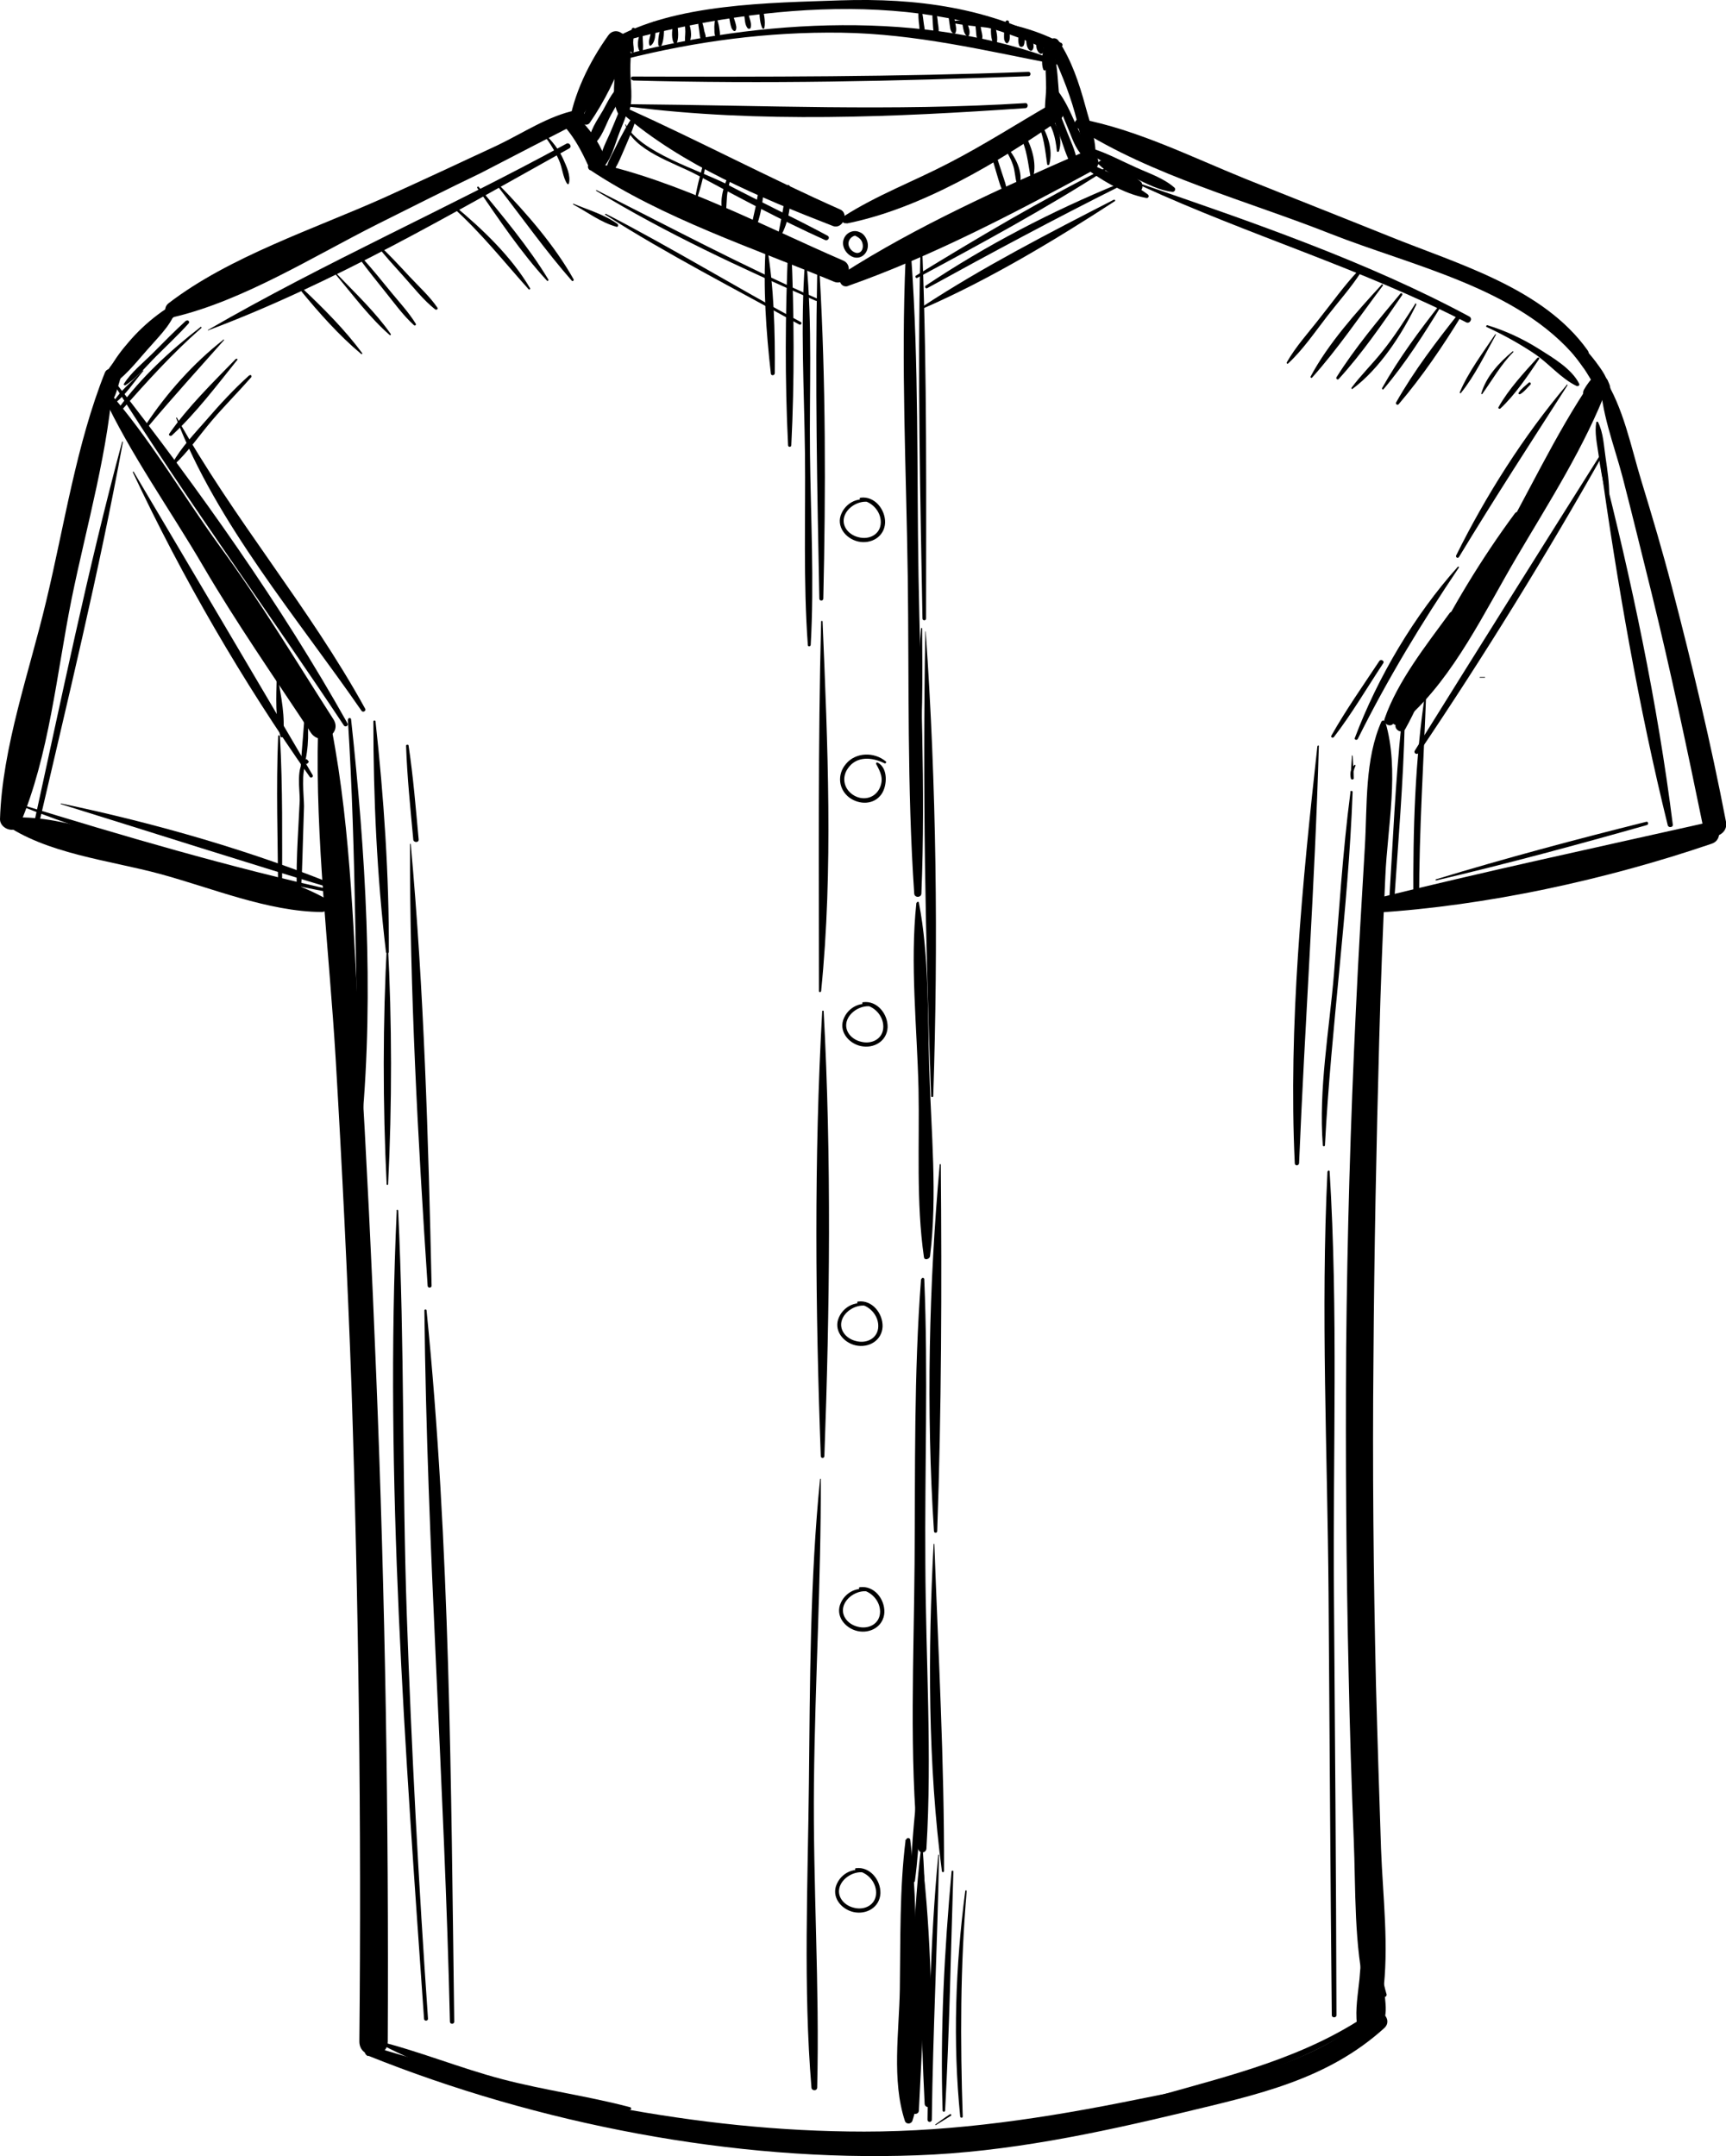 <?xml version="1.0" encoding="UTF-8"?><svg id="Layer_1" xmlns="http://www.w3.org/2000/svg" viewBox="0 0 48.03 60"><path d="m16.09,3.43l.04.05s.02,0,.02,0c.11-.05.09-.03.13-.15.06-.17-.11-.29-.26-.26-.75.15-1.48.64-2.17.97-1.05.49-2.1.98-3.16,1.46-1.94.87-4.31,1.64-6,2.94-.18.14-.08.44.16.38,1.93-.46,3.88-1.69,5.65-2.58.96-.48,1.91-.96,2.87-1.42.2-.1,2.71-1.41,2.73-1.4-.01-.01-.03,0-.02.02h0Z"/><path d="m4.9,8.5c-.42.13-.72.49-1.01.8-.33.36-.72.7-.97,1.13-.08.15.09.35.25.25.4-.29.7-.7,1.03-1.06.28-.32.63-.66.72-1.09,0-.01,0-.02-.02-.02h0Z"/><path d="m2.93,10.34c-.81,2.02-1.14,4.3-1.65,6.41C.82,18.69.06,20.8,0,22.8c0,.27.43.42.55.15.82-1.92,1.03-4.23,1.44-6.27.42-2.07,1.05-4.19,1.17-6.3,0-.14-.18-.14-.23-.03h0Z"/><path d="m.08,22.9c1.19.86,2.97,1.04,4.37,1.42,1.44.39,3.01,1.05,4.5,1.06.2,0,.28-.28.1-.38-1.31-.73-2.99-.93-4.43-1.3-1.4-.36-3.05-1.09-4.5-.93-.07,0-.09.09-.03.13H.08Z"/><path d="m2.86,10.99c.76,1.64,1.88,3.2,2.79,4.76.93,1.59,1.99,3.11,3,4.64.26.39.88.03.63-.37-1.04-1.62-2.04-3.29-3.18-4.84-1.03-1.42-1.94-3-3.1-4.31-.08-.09-.2.02-.15.12h0Z"/><path d="m8.85,20.35c-.08,3.02.31,6.09.49,9.1.18,3.04.33,6.07.44,9.11.2,6.08.28,12.17.22,18.25,0,.51.79.51.79,0,.03-6.18-.07-12.35-.32-18.52-.12-3.04-.27-6.08-.45-9.11-.18-2.95-.23-5.98-.79-8.89-.04-.22-.38-.16-.39.05h0Z"/><path d="m15.76,3.58c.25.3.43.64.59.99.13.27.59.08.48-.2-.16-.42-.43-.8-.76-1.11-.21-.2-.5.1-.32.32h0Z"/><path d="m16.42,4.73c2.01,1.34,4.56,2.18,6.79,3.11.34.14.59-.45.25-.59-2.22-.96-4.58-2.22-6.95-2.73-.13-.03-.21.14-.09.22h0Z"/><path d="m15.97,3.59c.51-.74.94-1.58,1.38-2.37.15-.28-.24-.49-.42-.24-.53.74-.98,1.65-1.11,2.56-.01.08.09.13.14.06h0Z"/><path d="m25.21,51.23s.02-.03,0-.03-.02.03,0,.03h0Z"/><path d="m25.2,51.21c-.17,1.36-.14,2.78-.16,4.15-.02,1.18-.23,2.53.14,3.66.03.1.17.1.21,0,.36-1.13.15-2.48.12-3.66-.03-1.37-.01-2.79-.18-4.15,0-.08-.11-.08-.12,0h0Z"/><path d="m26.43,58.84c-.14.09-.27.19-.4.28-.01,0,0,.03.01.02.14-.09.28-.17.42-.26.03-.02,0-.06-.03-.04h0Z"/><path d="m39.16,19.98c1.3-1.15,2.16-2.97,3.03-4.45.9-1.53,1.92-3.11,2.55-4.78.1-.27-.29-.39-.43-.18-1.05,1.53-1.83,3.28-2.77,4.88-.84,1.43-2.01,2.87-2.53,4.45-.03.09.09.14.15.09h0Z"/><path d="m41.32,18.84h-.14s-.01.02,0,.02h.14s.01-.02,0-.02h0Z"/><path d="m39,19.68s.02-.03,0-.03-.02.03,0,.03h0Z"/><path d="m39.15,19.54c.05-.09.09-.18.14-.27,0,0,0,0,0,0-.05.09-.09.18-.14.27,0,0,0,0,0,0h0Z"/><path d="m39.35,19.02c-.32.2-.69.59-.64,1,.02.16.21.23.31.08.09-.14.13-.3.2-.46.07-.16.16-.31.27-.44.08-.1-.02-.26-.14-.19h0Z"/><path d="m39.75,18.68c-.29.49-.63.95-.9,1.45-.09.17.17.32.26.15.28-.5.49-1.03.75-1.54.04-.07-.07-.14-.11-.06h0Z"/><path d="m40.34,17.06c-.65.89-1.45,1.9-1.81,2.94-.05.14.15.25.24.14.73-.83,1.22-2.02,1.68-3.02.03-.07-.06-.13-.11-.06h0Z"/><path d="m42.16,14.28c-.92,1.24-1.8,2.69-2.48,4.09-.08.17.15.31.26.15.88-1.27,1.71-2.75,2.35-4.16.04-.09-.07-.15-.13-.08h0Z"/><path d="m38.45,20.06c-.48,1.07-.4,2.35-.47,3.51-.09,1.52-.18,3.03-.25,4.55-.15,3.13-.24,6.25-.27,9.38-.02,3.04,0,6.08.07,9.11.03,1.52.08,3.04.14,4.56.06,1.43,0,2.95.34,4.35.05.22.44.25.47,0,.18-1.34,0-2.73-.05-4.08-.05-1.52-.1-3.04-.14-4.55-.07-3.04-.1-6.08-.07-9.11.02-2.95.08-5.9.16-8.84.04-1.52.1-3.04.17-4.55.06-1.38.4-2.96,0-4.3-.01-.04-.08-.06-.1-.01h0Z"/><path d="m44.39,10.45c-.13.11-.23.25-.31.39-.04.07-.04.19.03.24.01,0,.03.02.04.03.09-.02.18-.05.27-.07.04-.03.08-.1.1-.15.05-.09.1-.19.13-.3.04-.16-.15-.25-.26-.15h0Z"/><path d="m44.53,10.5c.01.95.38,1.86.62,2.77.28,1.08.54,2.16.81,3.24.53,2.16.99,4.34,1.44,6.53.08.41.71.24.63-.17-.42-2.19-.94-4.36-1.5-6.51-.26-1-.55-1.98-.85-2.96-.3-.98-.5-2.06-1.06-2.92-.02-.04-.09-.02-.09.02h0Z"/><path d="m38.27,25.4c3.09-.19,6.43-.92,9.36-1.92.36-.12.22-.66-.16-.58-3.07.69-6.19,1.36-9.25,2.12-.2.05-.17.39.05.37h0Z"/><path d="m23.59,7.96c2.33-.82,4.66-2.04,6.83-3.22.33-.18.04-.64-.29-.5-2.24.98-4.62,2.05-6.68,3.37-.17.11-.07.42.15.35h0Z"/><path d="m17.35.98c-.26.21-.23.68-.24.99-.01.39-.09.86.1,1.21.07.13.24.08.28-.04.15-.36.04-.86.05-1.25,0-.3.07-.67-.14-.91-.01-.01-.03-.01-.05,0h0Z"/><path d="m17.33,3.17c1.66,1.43,3.82,2.33,5.85,3.12.27.1.46-.35.2-.46-2-.89-3.93-1.91-5.92-2.81-.1-.04-.21.08-.12.16h0Z"/><path d="m23.56,6.22c2.06-.41,4.22-1.7,5.93-2.89.26-.18.03-.59-.25-.43-.95.55-1.87,1.14-2.84,1.64-.96.5-2,.89-2.92,1.48-.1.07-.04.22.08.19h0Z"/><path d="m30.47,4.52c.08-.52-.14-1.09-.27-1.58-.17-.62-.38-1.26-.74-1.8-.11-.17-.36-.02-.27.16.29.6.54,1.2.72,1.84.13.46.19,1,.48,1.4.02.03.08.03.09-.01h0Z"/><path d="m29.11,1.19c-.05.42,0,.84,0,1.26,0,.33-.1.68.06.98.04.07.13.06.17,0,.21-.29.13-.72.11-1.06-.03-.4-.06-.82-.22-1.19-.03-.06-.11-.05-.12.02h0Z"/><path d="m17.17,1.02c.03-.06.1,0,.14.02.02.01.04,0,.04-.02.03-.13-.17-.13-.2-.01,0,.01.01.02.02,0h0Z"/><path d="m17.07,1.22c3.8-1.07,8.59-1.59,12.23.25.14.07.26-.13.12-.21C27.56.21,25.5-.06,23.39.01c-1.94.07-4.64.08-6.37,1.1-.06.04-.02.13.05.11h0Z"/><path d="m17.26,1.42c-.42.56-.81,1.25-1.07,1.91-.05.13.15.19.22.09.4-.58.75-1.28.98-1.94.03-.08-.08-.11-.13-.05h0Z"/><path d="m17.36,2.28c-.27.18-.43.51-.58.79-.15.26-.41.61-.38.92,0,.04.05.08.09.05.26-.18.36-.57.51-.84.15-.28.36-.57.41-.89,0-.02-.03-.04-.05-.03h0Z"/><path d="m17.41,2.8c-.18.23-.27.53-.39.8-.12.3-.32.62-.33.95,0,.07.09.11.14.06.19-.23.27-.55.37-.82.11-.31.28-.62.3-.95,0-.05-.07-.08-.09-.04h0Z"/><path d="m17.66,3.17c-.21.3-.38.62-.54.95-.13.26-.28.51-.29.8,0,.04.05.06.08.03.24-.22.35-.55.48-.84.13-.3.26-.6.34-.92.01-.04-.05-.06-.07-.03h0Z"/><path d="m29.18,2.85c.1.35.22.7.35,1.04.1.27.17.57.36.78.03.04.09,0,.09-.04,0-.32-.16-.64-.28-.94-.12-.31-.24-.62-.38-.91-.04-.09-.18-.03-.15.06h0Z"/><path d="m29.38,2.54c.05.36.2.69.34,1.03.11.26.2.56.4.76.04.04.11.01.11-.04-.01-.31-.19-.6-.31-.87-.14-.31-.28-.63-.49-.9-.02-.02-.04,0-.04.02h0Z"/><path d="m19.65,4.27c-.11.42-.25.85-.31,1.29,0,.03.03.04.04.01.15-.41.23-.85.33-1.28,0-.04-.05-.06-.06-.02h0Z"/><path d="m20.4,4.63c-.2.36-.42.89-.28,1.3.01.03.07.04.07,0,.04-.2.02-.41.06-.61.04-.22.1-.46.2-.66.02-.04-.04-.07-.06-.03h0Z"/><path d="m21.2,4.93c-.08.27-.12.54-.17.81-.05.24-.12.48-.13.72,0,.04.06.05.07.02.22-.44.3-1.06.28-1.55,0-.03-.05-.04-.05,0h0Z"/><path d="m21.88,5.2c-.05.46-.14.9-.23,1.35,0,.04.05.07.07.03.23-.39.31-.93.26-1.38,0-.07-.1-.07-.1,0h0Z"/><path d="m24.01,6.53c-.16-.18-.45-.1-.53.12-.08.21.08.45.28.51.22.06.4-.13.39-.34,0-.17-.16-.44-.37-.35-.03.01-.05.06,0,.08.1.05.19.1.22.22.03.11,0,.26-.14.27-.13,0-.25-.14-.25-.26,0-.17.21-.3.35-.18.04.03.09-.02.06-.06h0Z"/><path d="m27.56,4.21c.05.21.12.43.18.64.06.19.1.38.21.55.02.03.07.02.07-.02,0-.2-.08-.38-.14-.57-.07-.21-.13-.42-.21-.63-.03-.07-.14-.05-.12.03h0Z"/><path d="m27.88,4.02c.12.17.23.35.3.55.07.18.06.37.12.55.01.04.07.04.08,0,.1-.39-.19-.88-.46-1.13-.02-.02-.06,0-.04.03h0Z"/><path d="m28.38,3.77c.2.38.22.75.3,1.16,0,.04.06.03.07,0,.11-.41-.05-.87-.25-1.23-.04-.07-.15,0-.11.07h0Z"/><path d="m28.86,3.4c.19.38.22.76.28,1.17,0,.03.05.03.06,0,.11-.41-.05-.86-.28-1.2-.02-.03-.07,0-.06.03h0Z"/><path d="m29.05,3.23c.25.29.32.6.36.97,0,.03.05.04.06,0,.12-.38-.07-.8-.34-1.06-.06-.05-.13.03-.08.08h0Z"/><path d="m17.61,2.24c3.67.1,7.35.02,11.01-.12.07,0,.08-.12,0-.12-3.67.14-7.34.14-11.01.13-.07,0-.07.1,0,.1h0Z"/><path d="m17.52,2.97c3.61.46,7.39.29,11.01.04.09,0,.09-.15,0-.14-3.69.23-7.32.06-11.01.03-.04,0-.04.06,0,.07h0Z"/><path d="m29.03,1.37c-.02.16-.06.4,0,.56.02.04.06.04.08,0,.06-.16.02-.39,0-.56,0-.06-.08-.06-.09,0h0Z"/><path d="m17.4,3.47c.2.72,1.39,1.07,1.98,1.39,1.17.63,2.36,1.27,3.58,1.82.08.03.15-.07.07-.12-.93-.5-1.89-.95-2.82-1.44-.74-.38-2.41-.88-2.8-1.66,0,0-.01,0-.01,0h0Z"/><path d="m17.38,1.65c1.98-.5,3.99-.77,6.04-.74,2.07.03,4,.5,6.02.89.06.01.08-.07.03-.09-3.73-1.45-8.32-1.18-12.12-.18-.08.02-.05.14.03.12h0Z"/><path d="m17.59.8c-.11.17-.19.53,0,.67.01.01.04,0,.04-.02.02-.09-.01-.18-.01-.27,0-.12.03-.23.06-.34.02-.06-.07-.09-.1-.04h0Z"/><path d="m17.86.81c-.08.18-.16.41-.07.6.03.06.1.02.1-.03.02-.18-.03-.36.01-.55,0-.03-.04-.05-.05-.02h0Z"/><path d="m18.16.62c-.03.12-.04.23-.06.35-.02.09-.06.18-.03.28,0,.02.03.03.05.01.15-.12.13-.47.09-.64,0-.02-.04-.02-.05,0h0Z"/><path d="m18.41.68c-.05.17-.11.39-.09.57,0,.04.08.05.09.01.07-.16.07-.39.07-.57,0-.04-.06-.05-.07,0h0Z"/><path d="m18.74.61c-.03.17-.07.41,0,.57.02.05.08.05.1,0,.06-.16.02-.41,0-.57,0-.05-.09-.05-.09,0h0Z"/><path d="m19.05.55c0,.11.02.22.02.33,0,.1-.02.21,0,.3.01.04.07.05.1.01.12-.18.04-.49-.05-.67-.02-.03-.07-.02-.07.02h0Z"/><path d="m19.45.55c-.04.1,0,.22.01.33.02.1,0,.21.1.26.01,0,.03,0,.04,0,.07-.08.03-.17,0-.27-.02-.11-.04-.24-.11-.33-.01-.02-.04,0-.04.01h0Z"/><path d="m19.91.48c-.02.12-.04.23-.03.35,0,.09,0,.17.07.23.01,0,.03,0,.04,0,.07-.07.04-.16.03-.25-.01-.12-.05-.22-.08-.33,0-.02-.03-.02-.04,0h0Z"/><path d="m20.28.34c0,.1.02.21.04.31.02.08.03.16.1.21.02.01.04,0,.05-.01.04-.08.01-.15-.01-.23-.03-.1-.06-.2-.11-.29-.02-.03-.07-.02-.07.02h0Z"/><path d="m20.68.21c.01.1.03.19.04.29.01.1.02.2.08.28.02.03.08.03.09-.01.02-.09,0-.17-.03-.26-.03-.11-.06-.21-.09-.32-.01-.05-.1-.04-.09.01h0Z"/><path d="m21.13.15c0,.2,0,.45.08.63.01.03.06.02.06,0,.04-.2-.02-.44-.07-.63-.01-.04-.07-.03-.07,0h0Z"/><path d="m25.56.28c-.01.14,0,.29.02.43.01.11,0,.24.07.33.01.02.05.03.06,0,.05-.11.02-.24,0-.36-.02-.14-.03-.28-.07-.42-.01-.05-.08-.04-.08.01h0Z"/><path d="m25.95.28c-.01.13,0,.27.01.4.01.11,0,.22.07.31.01.02.05.03.06,0,.05-.11.03-.22.01-.34-.01-.13-.03-.26-.06-.38-.02-.06-.09-.04-.1.01h0Z"/><path d="m26.39.28c0,.12.01.24.03.36.02.1.01.22.1.29.02.01.04.01.06,0,.05-.09.02-.2,0-.3-.02-.12-.05-.25-.1-.36-.02-.04-.08-.02-.08.02h0Z"/><path d="m26.73.36c.02.12.04.24.06.36.02.1.03.2.1.27.03.03.07.01.08-.02.03-.1-.01-.19-.04-.29-.03-.12-.07-.24-.11-.35-.02-.06-.11-.04-.1.03h0Z"/><path d="m27.13.49c0,.13.02.26.03.38.01.1,0,.19.08.26.02.02.06.02.07,0,.05-.09.02-.18,0-.27-.02-.13-.04-.25-.08-.38-.02-.06-.11-.05-.11.01h0Z"/><path d="m27.58.55c0,.2-.03.45.05.64.02.05.1.03.11-.01.04-.2-.05-.44-.1-.64,0-.04-.07-.03-.06,0h0Z"/><path d="m27.96.62c-.01.12-.02.24-.02.35,0,.09-.01.15.05.22.01.02.05.02.06,0,.06-.07.05-.13.05-.22,0-.12-.01-.24-.02-.35,0-.07-.1-.07-.1,0h0Z"/><path d="m28.36.83c-.01.13-.05.3,0,.43.02.06.1.06.13,0,.05-.13,0-.29,0-.43,0-.07-.11-.07-.11,0h0Z"/><path d="m28.55.97c.01.13-.01.37.12.44.02.01.05,0,.06-.02.09-.11-.03-.33-.06-.44-.02-.06-.12-.05-.12.02h0Z"/><path d="m28.86,1.02c-.03.15-.06.37.08.47.03.02.08,0,.09-.04.03-.14-.07-.29-.1-.43,0-.03-.06-.03-.07,0h0Z"/><path d="m29.19,1.16c-.02.11-.03.23-.03.34,0,.1-.02.18.05.26.02.02.06.02.07,0,.07-.08.05-.15.05-.26,0-.11-.02-.23-.03-.34,0-.05-.09-.05-.1,0h0Z"/><path d="m29.56,1.21c-.86-.47-2.08-.76-3.06-.62-.03,0-.02.05,0,.05.51.1,1.02.11,1.53.22.51.11.99.29,1.49.43.04.01.07-.05.03-.07h0Z"/><path d="m5.18,8.92c-.32.29-.62.6-.93.91-.27.27-.6.53-.8.85-.02.02.01.05.04.04.32-.2.58-.53.85-.8.31-.31.62-.6.91-.92.04-.05-.02-.11-.07-.07h0Z"/><path d="m5.57,9.11c-.84.65-1.64,1.39-2.27,2.25-.03.05.04.11.08.06.71-.8,1.41-1.58,2.22-2.29.02-.02,0-.04-.03-.03h0Z"/><path d="m3.97,10.31c-.27.29-.62.55-.82.89,0,.02.01.04.03.03.32-.23.55-.61.81-.91,0,0,0-.02-.01-.01h0Z"/><path d="m5.8,9.19c3.47-1.3,6.81-3.26,10.04-5.06.09-.05,0-.18-.08-.13-3.28,1.79-6.74,3.31-9.97,5.18-.01,0,0,.02,0,.02h0Z"/><path d="m3.16,10.68c2.03,3.23,4.3,6.33,6.41,9.51.04.06.14,0,.1-.06-1.84-3.29-4.14-6.52-6.46-9.49-.02-.03-.07,0-.05.04h0Z"/><path d="m9.68,20.02c.24,3.76.2,7.5.33,11.26,0,.04.05.04.06,0,.34-3.69.1-7.58-.3-11.26,0-.05-.09-.05-.08,0h0Z"/><path d="m3.4,12.29c-.96,3.56-1.7,7.2-2.49,10.79-.02.08.11.12.13.04.83-3.59,1.72-7.2,2.38-10.82,0-.01-.02-.02-.02,0h0Z"/><path d="m.48,22.39c2.85,1.13,5.88,1.92,8.89,2.48.05,0,.07-.06.02-.07-3.02-.67-5.95-1.53-8.9-2.44-.02,0-.03.02,0,.03H.48Z"/><path d="m3.7,13.15c1.37,2.92,3.06,5.83,4.92,8.47.03.05.11,0,.08-.05-1.65-2.82-3.32-5.63-4.98-8.44,0-.02-.03,0-.02.01h0Z"/><path d="m8.55,21.25s.03-.03.04-.04c0,0,0-.01,0-.02-.02-.02-.03-.04-.05-.06,0,0-.02,0-.03,0-.29.18-.16.88-.17,1.15-.04.94-.13,1.91-.06,2.86,0,.02.04.03.05,0,.08-.58.08-1.17.1-1.75.01-.32.02-.63.03-.95,0-.26-.09-1,.07-1.2,0,.01,0,.03.02.02h0Z"/><path d="m7.74,20.49c-.06,1.42-.01,2.86,0,4.28,0,.07.11.07.11,0,0-1.42.02-2.86-.06-4.28,0-.03-.05-.04-.05,0h0Z"/><path d="m7.7,18.85c-.01.52-.05,1.15.11,1.65,0,.02.05.03.06,0,.08-.52-.05-1.13-.14-1.65,0-.01-.02,0-.02,0h0Z"/><path d="m8.48,19.76c-.02.52-.08,1.03-.11,1.55,0,.05.08.06.09.01.14-.49.14-1.07.06-1.57,0-.02-.04-.02-.04,0h0Z"/><path d="m39,20.13c-.17,1.63-.24,3.28-.34,4.91,0,.09.14.09.14,0,.11-1.63.25-3.28.29-4.91,0-.06-.08-.06-.09,0h0Z"/><path d="m39.67,19.22c-.3,1.92-.35,3.88-.34,5.82,0,.1.16.1.16,0,0-1.95.13-3.88.2-5.82,0-.01-.02-.01-.02,0h0Z"/><path d="m44.58,12.58c-1.74,2.76-3.48,5.53-5.21,8.31-.04.07.06.13.11.06,1.82-2.7,3.55-5.5,5.15-8.34.02-.03-.03-.05-.04-.03h0Z"/><path d="m44.53,12.87c.47,3.34,1.07,6.82,1.88,10.1.02.07.15.06.14-.02-.42-3.35-1.15-6.82-1.99-10.09,0-.02-.04-.01-.03,0h0Z"/><path d="m44.42,11.75c-.05.29.02.59.06.88.05.38.12.77.22,1.14.01.04.08.04.08-.01,0-.34-.05-.68-.1-1.02-.05-.33-.06-.69-.21-.99,0-.02-.04-.02-.05,0h0Z"/><path d="m6.21,9.46c-.82.64-1.57,1.48-2.14,2.34-.03.04.04.09.07.05.68-.81,1.39-1.59,2.09-2.38.01-.01,0-.03-.02-.02h0Z"/><path d="m6.56,9.99c-.63.65-1.33,1.33-1.85,2.08-.03.04.03.08.07.05.67-.62,1.25-1.39,1.82-2.1.02-.02,0-.05-.03-.03h0Z"/><path d="m6.93,10.45c-.42.38-.81.8-1.18,1.23-.33.38-.71.77-.95,1.21-.02.03.02.06.05.04.39-.36.7-.82,1.05-1.23.35-.41.73-.79,1.09-1.2.03-.04-.02-.09-.05-.05h0Z"/><path d="m5.03,11.75s0,.06,0,.09c0,.01.02.01.02,0,0-.03,0-.06,0-.09,0-.02-.03-.02-.03,0h0Z"/><path d="m4.9,11.63c1.13,2.95,3.38,5.57,5.16,8.15.04.06.14,0,.1-.06-1.55-2.82-3.67-5.28-5.24-8.1,0,0-.02,0-.01,0h0Z"/><path d="m15.13,3.76c.18.22.32.46.43.71.09.2.1.46.22.64.01.02.04.02.05,0,.06-.22-.07-.49-.16-.69-.12-.26-.3-.49-.51-.69-.02-.02-.05,0-.03.03h0Z"/><path d="m16.59,5.31c1.94,1.18,4.03,2.15,6.11,3.06.04.02.08-.04.04-.06-2.09-.92-4.1-1.99-6.14-3.02-.01,0-.02.01-.01.02h0Z"/><path d="m16.85,5.98c1.74,1.11,3.59,2.05,5.39,3.05.05.03.09-.05.04-.07-1.82-.98-3.58-2.06-5.42-3.01-.02,0-.03.02-.02.03h0Z"/><path d="m24.34,14.01c-.32-.24-.76-.08-.92.27-.17.36.11.71.46.79.36.08.73-.13.75-.52.01-.37-.29-.75-.68-.7-.04,0-.03.06,0,.07.3.03.56.3.56.61,0,.34-.32.5-.62.42-.3-.07-.52-.36-.36-.66.14-.26.52-.42.79-.27,0,0,.02,0,0-.01h0Z"/><path d="m24.41,28.05c-.32-.24-.76-.08-.92.27-.17.36.11.71.46.79.36.08.73-.13.75-.52.01-.37-.29-.75-.68-.7-.04,0-.03.06,0,.07.3.03.56.3.56.61,0,.34-.32.5-.62.42-.3-.07-.52-.36-.36-.66.14-.26.52-.42.79-.27,0,0,.02,0,0-.01h0Z"/><path d="m24.27,36.38c-.32-.24-.76-.08-.92.27-.17.36.11.71.46.79.36.08.73-.13.75-.52.01-.37-.29-.75-.68-.7-.04,0-.03.06,0,.07.3.03.56.3.56.61,0,.34-.32.5-.62.42-.3-.07-.52-.36-.36-.66.14-.26.52-.42.79-.27,0,0,.02,0,0-.01h0Z"/><path d="m24.32,44.33c-.32-.24-.76-.08-.92.27-.17.36.11.71.46.79.36.08.73-.13.75-.52.01-.38-.29-.75-.68-.7-.04,0-.03.06,0,.07.3.03.56.3.56.61,0,.34-.32.5-.62.42-.3-.07-.52-.36-.36-.66.14-.26.52-.42.79-.27,0,0,.02,0,0-.01h0Z"/><path d="m24.21,52.15c-.32-.24-.76-.08-.92.27-.17.36.11.71.46.79.36.08.73-.13.75-.52.01-.37-.29-.75-.68-.7-.04,0-.03.06,0,.07.3.03.56.3.56.61,0,.34-.32.5-.62.42-.3-.07-.52-.36-.36-.66.14-.26.52-.42.79-.27,0,0,.02,0,0-.01h0Z"/><path d="m24.65,21.19c-.32-.27-.84-.26-1.11.07-.25.29-.21.71.1.94.28.2.68.2.89-.1.16-.23.19-.73-.11-.88-.02-.01-.05.01-.04.04.12.22.22.41.1.67-.13.28-.45.36-.71.21-.28-.16-.36-.49-.18-.75.24-.36.68-.32,1.02-.15.03.02.07-.03.04-.05h0Z"/><path d="m6.96,7.83c.34,0,.34-.52,0-.52s-.34.52,0,.52h0Z"/><path d="m25.2,7.2c-.13,2.94.02,5.89.06,8.83.04,2.93-.02,5.9.18,8.83,0,.13.2.13.2,0,.12-2.93-.03-5.9-.08-8.83-.05-2.94.01-5.9-.2-8.83,0-.1-.15-.1-.15,0h0Z"/><path d="m25.5,25.13c-.18,1.69.02,3.47.06,5.17.03,1.55-.07,3.15.15,4.68.01.11.16.06.17-.02.21-1.69.03-3.48-.02-5.18-.05-1.53,0-3.16-.29-4.66,0-.04-.06-.02-.06,0h0Z"/><path d="m25.63,35.6c-.2,2.62-.16,5.29-.18,7.92-.02,2.62-.15,5.31.1,7.92.01.14.22.15.23,0,.16-2.62-.02-5.29-.03-7.92-.02-2.64.08-5.29-.03-7.92,0-.05-.08-.05-.08,0h0Z"/><path d="m25.64,51.35c-.3,2.41-.26,4.95-.27,7.38,0,.13.2.13.2,0,.12-2.43.28-4.95.1-7.38,0-.02-.03-.02-.03,0h0Z"/><path d="m25.69,52.17c-.13,2.11-.06,4.26.04,6.37,0,.13.2.13.2,0,.01-2.11,0-4.27-.22-6.37,0-.01-.02-.02-.02,0h0Z"/><path d="m25.61,7.11c-.08,3.36,0,6.74.06,10.1,0,.07.1.07.1,0,0-3.36.03-6.75-.1-10.1,0-.04-.06-.04-.06,0h0Z"/><path d="m25.63,17.49c-.1,1.34-.2,2.75-.14,4.1,0,.03.05.03.05,0,.15-1.34.13-2.75.12-4.1,0-.02-.03-.02-.03,0h0Z"/><path d="m25.75,17.58c-.08,4.28,0,8.64.16,12.92,0,.04.06.04.06,0,.14-4.27.09-8.66-.21-12.92,0-.01-.02-.01-.02,0h0Z"/><path d="m30.77,4.67c-1.8.9-3.57,1.95-5.28,3-.04.02,0,.09.04.06,1.77-.95,3.58-1.93,5.27-3.02.03-.02,0-.06-.03-.04h0Z"/><path d="m31.14,5.11c-1.86.76-3.71,1.72-5.38,2.84-.04.03,0,.09.04.07,1.78-.98,3.55-1.93,5.37-2.84.04-.02.01-.08-.03-.07h0Z"/><path d="m30.99,5.56c-1.77.91-3.64,1.87-5.3,2.96-.03.02,0,.06.03.05,1.81-.79,3.64-1.89,5.3-2.97.03-.02,0-.05-.02-.04h0Z"/><path d="m30.18,3.4c.08-.01.1.05.15.09.02.02.05,0,.05-.02,0-.11-.13-.13-.21-.11-.02,0-.01.04.01.04h0Z"/><path d="m29.96,3.55c2.09,1.34,4.75,2.04,7.05,2.95,2.3.91,5.24,1.51,6.87,3.48.14.17.43-.05.3-.23-1.24-1.74-3.61-2.4-5.51-3.17-1.34-.54-2.69-1.07-4.03-1.61-1.48-.6-3-1.36-4.57-1.66-.14-.03-.23.16-.1.24h0Z"/><path d="m43.9,9.85c.17.17.33.36.46.57.1.16.17.39.33.49.06.03.12-.01.12-.07.01-.21-.2-.41-.33-.56-.16-.18-.35-.33-.55-.47-.02-.01-.04.02-.03.03h0Z"/><path d="m43.55,9.53c.17.26.37.5.55.76.15.22.27.5.5.64.07.04.16-.01.16-.09.02-.29-.2-.56-.36-.78-.2-.26-.42-.51-.7-.67-.09-.06-.21.06-.15.15h0Z"/><path d="m5.37,8.23c-.66.2-1.35.77-1.79,1.29-.35.4-.85,1.08-.68,1.63.03.1.16.11.21.03.16-.24.18-.53.3-.8.14-.31.34-.58.57-.83.43-.47,1.03-.78,1.43-1.26.02-.03,0-.08-.04-.07h0Z"/><path d="m31.78,5.18c2.96,1.36,6.12,2.3,9.02,3.79.1.05.19-.1.09-.16-2.82-1.52-6.07-2.64-9.1-3.68-.02,0-.04.03-.02.04h0Z"/><path d="m41.37,9.1c.45.21.89.45,1.31.73.41.27.75.7,1.19.91.05.02.1-.02.07-.07-.21-.41-.72-.71-1.1-.95-.46-.29-.93-.51-1.45-.67-.03,0-.05.04-.02.05h0Z"/><path d="m30.59,4.59c.22.21.5.36.74.53.09.06.42.35.46.09,0-.05,0-.11-.04-.15-.31-.25-.69-.53-1.1-.59-.06,0-.12.06-.07.11h0Z"/><path d="m30.38,4.3c.37.27.8.47,1.21.66.34.16.67.34,1.04.38.06,0,.1-.08.05-.12-.31-.27-.72-.4-1.09-.57-.38-.17-.75-.37-1.14-.5-.1-.03-.14.1-.07.16h0Z"/><path d="m30.63,4.54c-.17-.04-.33-.04-.5-.06-.05,0-.08.07-.04.11.51.4,1.16.8,1.81.92.06.01.09-.06.04-.1-.52-.38-1.19-.67-1.78-.92-.01.04-.02.08-.03.11.18-.01.33,0,.5-.04.01,0,.01-.02,0-.02h0Z"/><path d="m22.74,7.65c-.06,2.99,0,6.02.06,9.01,0,.07.11.07.11,0,.07-2.99.07-6.03-.1-9.01,0-.04-.07-.04-.07,0h0Z"/><path d="m22.85,17.3c-.09,3.42-.06,6.86-.06,10.28,0,.04.05.04.06,0,.34-3.37.18-6.9.04-10.28,0-.03-.04-.03-.04,0h0Z"/><path d="m22.88,28.14c-.23,4.08-.19,8.3-.04,12.38,0,.07.1.07.1,0,.15-4.08.2-8.3-.02-12.38,0-.02-.04-.02-.04,0h0Z"/><path d="m22.82,41.16c-.28,2.8-.28,5.65-.31,8.46-.03,2.8-.16,5.68.07,8.47,0,.1.16.11.16,0,.07-2.81-.12-5.65-.09-8.47.03-2.82.2-5.64.19-8.46,0-.01-.02-.01-.02,0h0Z"/><path d="m26.11,51.62c-.23,2.44-.27,4.92-.3,7.37,0,.08.12.08.12,0,.03-2.46.16-4.91.2-7.37,0-.01-.02-.01-.02,0h0Z"/><path d="m26.48,52.08c-.2,2.19-.32,4.44-.25,6.65,0,.05.07.05.07,0,.12-2.21.16-4.43.23-6.65,0-.03-.05-.03-.05,0h0Z"/><path d="m26.86,52.63c-.27,2.07-.35,4.19-.14,6.27,0,.04.07.05.07,0-.07-2.1-.07-4.18.11-6.27,0-.03-.04-.03-.04,0h0Z"/><path d="m26.15,32.41c-.3,3.33-.38,6.85-.16,10.2,0,.06.09.06.09,0,.12-3.38.13-6.82.1-10.2,0-.02-.03-.02-.03,0h0Z"/><path d="m25.98,42.97c-.16,2.98-.16,6.14.23,9.1,0,.04.06.04.06,0,.01-3.02-.16-6.08-.27-9.1,0-.01-.02-.01-.02,0h0Z"/><path d="m22.4,7.29c-.13,1.76-.02,3.56,0,5.33.02,1.77-.05,3.56.08,5.33,0,.05.07.05.08,0,.1-1.77,0-3.56-.02-5.33-.02-1.76.07-3.57-.1-5.33,0-.03-.05-.03-.05,0h0Z"/><path d="m21.93,6.93c-.08,1.8-.09,3.66,0,5.46,0,.06.09.06.09,0,.09-1.8.08-3.66,0-5.46,0-.06-.09-.06-.09,0h0Z"/><path d="m21.31,6.84c-.08,1.15.01,2.4.14,3.55,0,.07.1.07.11,0,.01-1.16-.02-2.41-.22-3.55,0-.01-.02,0-.02,0h0Z"/><path d="m43.6,10.71c-1.2,1.42-2.26,3.09-3.08,4.75-.02.05.05.09.08.04.98-1.62,2-3.19,3.02-4.78,0-.01-.01-.03-.02-.02h0Z"/><path d="m40.57,15.77c-1.21,1.35-2.23,3.07-2.87,4.77-.02.04.05.07.08.03.84-1.69,1.77-3.22,2.82-4.78,0-.01-.01-.03-.02-.02h0Z"/><path d="m37.62,21.04c-.01.2-.03.4-.03.61.03,0,.06,0,.08-.01-.03-.11,0-.22.05-.33,0-.02-.01-.04-.03-.02-.11.1-.13.23-.1.37.01.05.09.04.08-.01,0-.2-.02-.41-.03-.61,0-.02-.02-.02-.03,0h0Z"/><path d="m37.58,22.04c-.22,1.68-.32,3.38-.46,5.07-.13,1.56-.43,3.2-.31,4.76,0,.04.06.04.06,0,.17-3.28.65-6.55.77-9.83,0-.04-.06-.04-.07,0h0Z"/><path d="m36.94,32.6c-.19,3.9,0,7.84.03,11.74.03,3.91.05,7.83.09,11.74,0,.08.13.08.13,0-.01-3.91-.04-7.83-.07-11.74-.03-3.9.12-7.85-.12-11.74,0-.03-.05-.04-.05,0h0Z"/><path d="m38.59,55.52c-.12-.41-.19-.84-.22-1.26,0-.02-.04-.02-.04,0,0,.44.06.86.18,1.28.01.05.08.03.07-.02h0Z"/><path d="m10.77,26.22c-.12,2.22-.12,4.52-.01,6.74,0,.02.04.02.04,0,.11-2.22.11-4.52-.01-6.74,0,0-.01,0-.01,0h0Z"/><path d="m11.04,33.69c-.34,7.45.24,15.05.76,22.49,0,.07.11.07.11,0-.26-3.74-.46-7.49-.59-11.24-.13-3.75-.06-7.51-.24-11.25,0-.03-.04-.03-.05,0h0Z"/><path d="m25.59,49.16c-.1,1.05-.24,2.13-.24,3.18,0,.07.1.07.11,0,.14-1.05.15-2.13.19-3.18,0-.04-.06-.04-.06,0h0Z"/><path d="m15.95,5.69c.39.21.77.5,1.2.62.05.02.07-.05.03-.08-.36-.26-.82-.39-1.22-.56-.01,0-.02.01-.01.02h0Z"/><path d="m37.8,7.53c-.39.41-.72.88-1.08,1.33-.31.4-.66.78-.91,1.22-.02.03.02.06.04.03.41-.38.74-.87,1.09-1.32.31-.4.65-.78.93-1.21.03-.04-.04-.09-.07-.05h0Z"/><path d="m38.45,7.92c-.7.76-1.49,1.64-1.98,2.56-.01.02.02.05.04.03.71-.79,1.33-1.71,1.97-2.56.02-.02-.02-.05-.04-.03h0Z"/><path d="m38.97,8.17c-.62.74-1.27,1.52-1.78,2.33-.02.04.03.08.06.05.65-.71,1.22-1.54,1.77-2.34.02-.03-.03-.07-.05-.04h0Z"/><path d="m39.38,8.46c-.29.45-.58.91-.92,1.33-.27.34-.59.65-.85,1-.01.02.01.05.03.03.75-.56,1.37-1.51,1.77-2.34.01-.03-.02-.05-.04-.02h0Z"/><path d="m40.08,8.46c-.58.74-1.16,1.52-1.62,2.34-.01.02.02.06.04.03.61-.72,1.13-1.54,1.62-2.34.01-.02-.02-.05-.03-.03h0Z"/><path d="m40.6,8.71c-.62.78-1.26,1.62-1.75,2.49-.02.04.03.09.07.05.65-.76,1.24-1.63,1.76-2.48.03-.05-.04-.11-.08-.06h0Z"/><path d="m41.61,9.3c-.34.51-.75,1.05-.99,1.62,0,.02.02.03.03.02.39-.48.68-1.09.98-1.63,0,0,0-.02-.01,0h0Z"/><path d="m42.09,9.78c-.37.31-.73.69-.87,1.17,0,.02.02.03.03.01.28-.39.52-.82.86-1.16.01-.01,0-.03-.02-.02h0Z"/><path d="m42.79,9.95c-.38.42-.81.88-1.09,1.38-.02.03.02.06.05.04.41-.38.77-.92,1.08-1.38.02-.03-.02-.06-.04-.03h0Z"/><path d="m42.54,10.65c-.1.09-.21.17-.28.28-.02.03.02.05.04.04.11-.06.2-.18.29-.27.03-.03-.02-.08-.05-.05h0Z"/><path d="m10.39,20.08c0,2.12.1,4.31.35,6.41,0,.05.08.05.08,0,.01-2.12-.14-4.31-.37-6.41,0-.04-.06-.04-.06,0h0Z"/><path d="m39.97,24.5c1.96-.46,3.92-.99,5.86-1.54.06-.02.03-.11-.02-.09-1.96.49-3.91,1.01-5.85,1.6-.02,0-.01.04,0,.03h0Z"/><path d="m1.7,22.38c2.61.81,5.22,1.65,7.83,2.43.06.02.08-.07.02-.09-2.49-1.03-5.22-1.81-7.85-2.36-.01,0-.02.01,0,.02h0Z"/><path d="m8.38,8.1c.5.61,1.06,1.24,1.67,1.75.01.01.04,0,.03-.02-.47-.64-1.07-1.24-1.64-1.78-.03-.03-.08.02-.05.05h0Z"/><path d="m9.36,7.66c.47.56.93,1.18,1.48,1.66.02.02.05,0,.03-.03-.42-.6-.98-1.13-1.49-1.66-.02-.02-.04,0-.03.03h0Z"/><path d="m10.04,7.25c.22.3.45.58.68.87.25.31.5.66.8.93.02.02.07,0,.05-.04-.19-.31-.45-.59-.68-.87-.26-.32-.52-.64-.79-.94-.03-.03-.08.01-.06.04h0Z"/><path d="m10.48,6.82c.23.3.49.58.75.87.28.31.55.66.88.92.03.02.09,0,.06-.05-.21-.31-.51-.58-.77-.86-.29-.31-.58-.63-.89-.91-.02-.01-.05,0-.03.02h0Z"/><path d="m12.61,5.78c.78.7,1.41,1.5,2.1,2.27.02.02.05,0,.04-.03-.52-.88-1.32-1.64-2.1-2.29-.03-.03-.07.02-.04.04h0Z"/><path d="m13.28,5.23c.6.87,1.22,1.8,1.94,2.58.02.02.05,0,.04-.03-.55-.91-1.27-1.76-1.94-2.58-.02-.02-.05,0-.04.03h0Z"/><path d="m13.87,5.21c.67.86,1.32,1.78,2.04,2.6.02.03.07,0,.05-.04-.52-.93-1.31-1.84-2.05-2.6-.02-.02-.05,0-.03.03h0Z"/><path d="m11.41,23.49c-.01,4.08.22,8.22.49,12.29,0,.07.11.07.11,0-.09-4.08-.21-8.23-.58-12.29,0-.01-.02-.01-.02,0h0Z"/><path d="m11.3,20.76c.03.87.12,1.73.2,2.6,0,.09.16.1.15,0-.08-.87-.15-1.74-.28-2.61,0-.04-.07-.03-.07,0h0Z"/><path d="m11.81,36.47c.07,6.59.56,13.2.71,19.79,0,.08.12.08.12,0-.09-6.57-.11-13.25-.77-19.79,0-.04-.06-.04-.06,0h0Z"/><path d="m36.66,20.76c-.42,3.8-.81,7.79-.63,11.61,0,.08.11.08.12,0,.16-3.87.44-7.74.55-11.61,0-.02-.03-.02-.03,0h0Z"/><path d="m37.12,20.51c.5-.65.92-1.37,1.37-2.05.05-.07-.07-.13-.11-.06-.45.68-.93,1.36-1.33,2.07-.03.05.04.08.07.04h0Z"/><path d="m10.25,57.21c4.71,1.89,10.18,2.96,15.26,2.77,2.53-.09,4.99-.61,7.45-1.2,2.03-.49,3.97-.9,5.56-2.34.26-.24-.12-.62-.39-.39-1.79,1.56-4.26,1.92-6.51,2.38-2.51.51-5.01.89-7.57.89-4.73,0-9.22-1.02-13.73-2.38-.18-.05-.24.21-.08.28h0Z"/><path d="m38.05,56.39c.19-.27.15-.74.18-1.05.04-.42.13-.85-.01-1.26-.03-.07-.13-.1-.17-.02-.18.31-.19.66-.22,1.02-.04.4-.12.84-.07,1.24.02.16.2.22.3.08h0Z"/><path d="m38.26,56.15c.2-.13.11-.44.11-.64,0-.34.01-.68-.08-1-.02-.07-.14-.1-.17-.02-.17.38-.16.8-.1,1.21,0,.06.07.58.25.46h0Z"/><path d="m38.51,56.23c.09-.24.04-.5.02-.75-.03-.26-.05-.52-.15-.76-.02-.06-.13-.08-.14,0-.04.25,0,.49.02.74.03.27.04.55.19.78.02.03.05.02.06,0h0Z"/><path d="m10.47,56.82c2.01,1.09,4.77,1.81,7.05,1.9.05,0,.06-.07.01-.08-1.17-.31-2.38-.47-3.56-.78-1.18-.31-2.31-.78-3.49-1.07-.02,0-.04.03-.02.04h0Z"/><path d="m38.11,56.03c-1.78,1.22-3.81,1.71-5.87,2.29-2.21.62-4.3,1.21-6.61,1.35-.04,0-.04.06,0,.07,2.39.12,4.72-.69,7-1.33,1.96-.55,3.89-1.05,5.52-2.31.03-.03-.01-.09-.05-.06h0Z"/></svg>